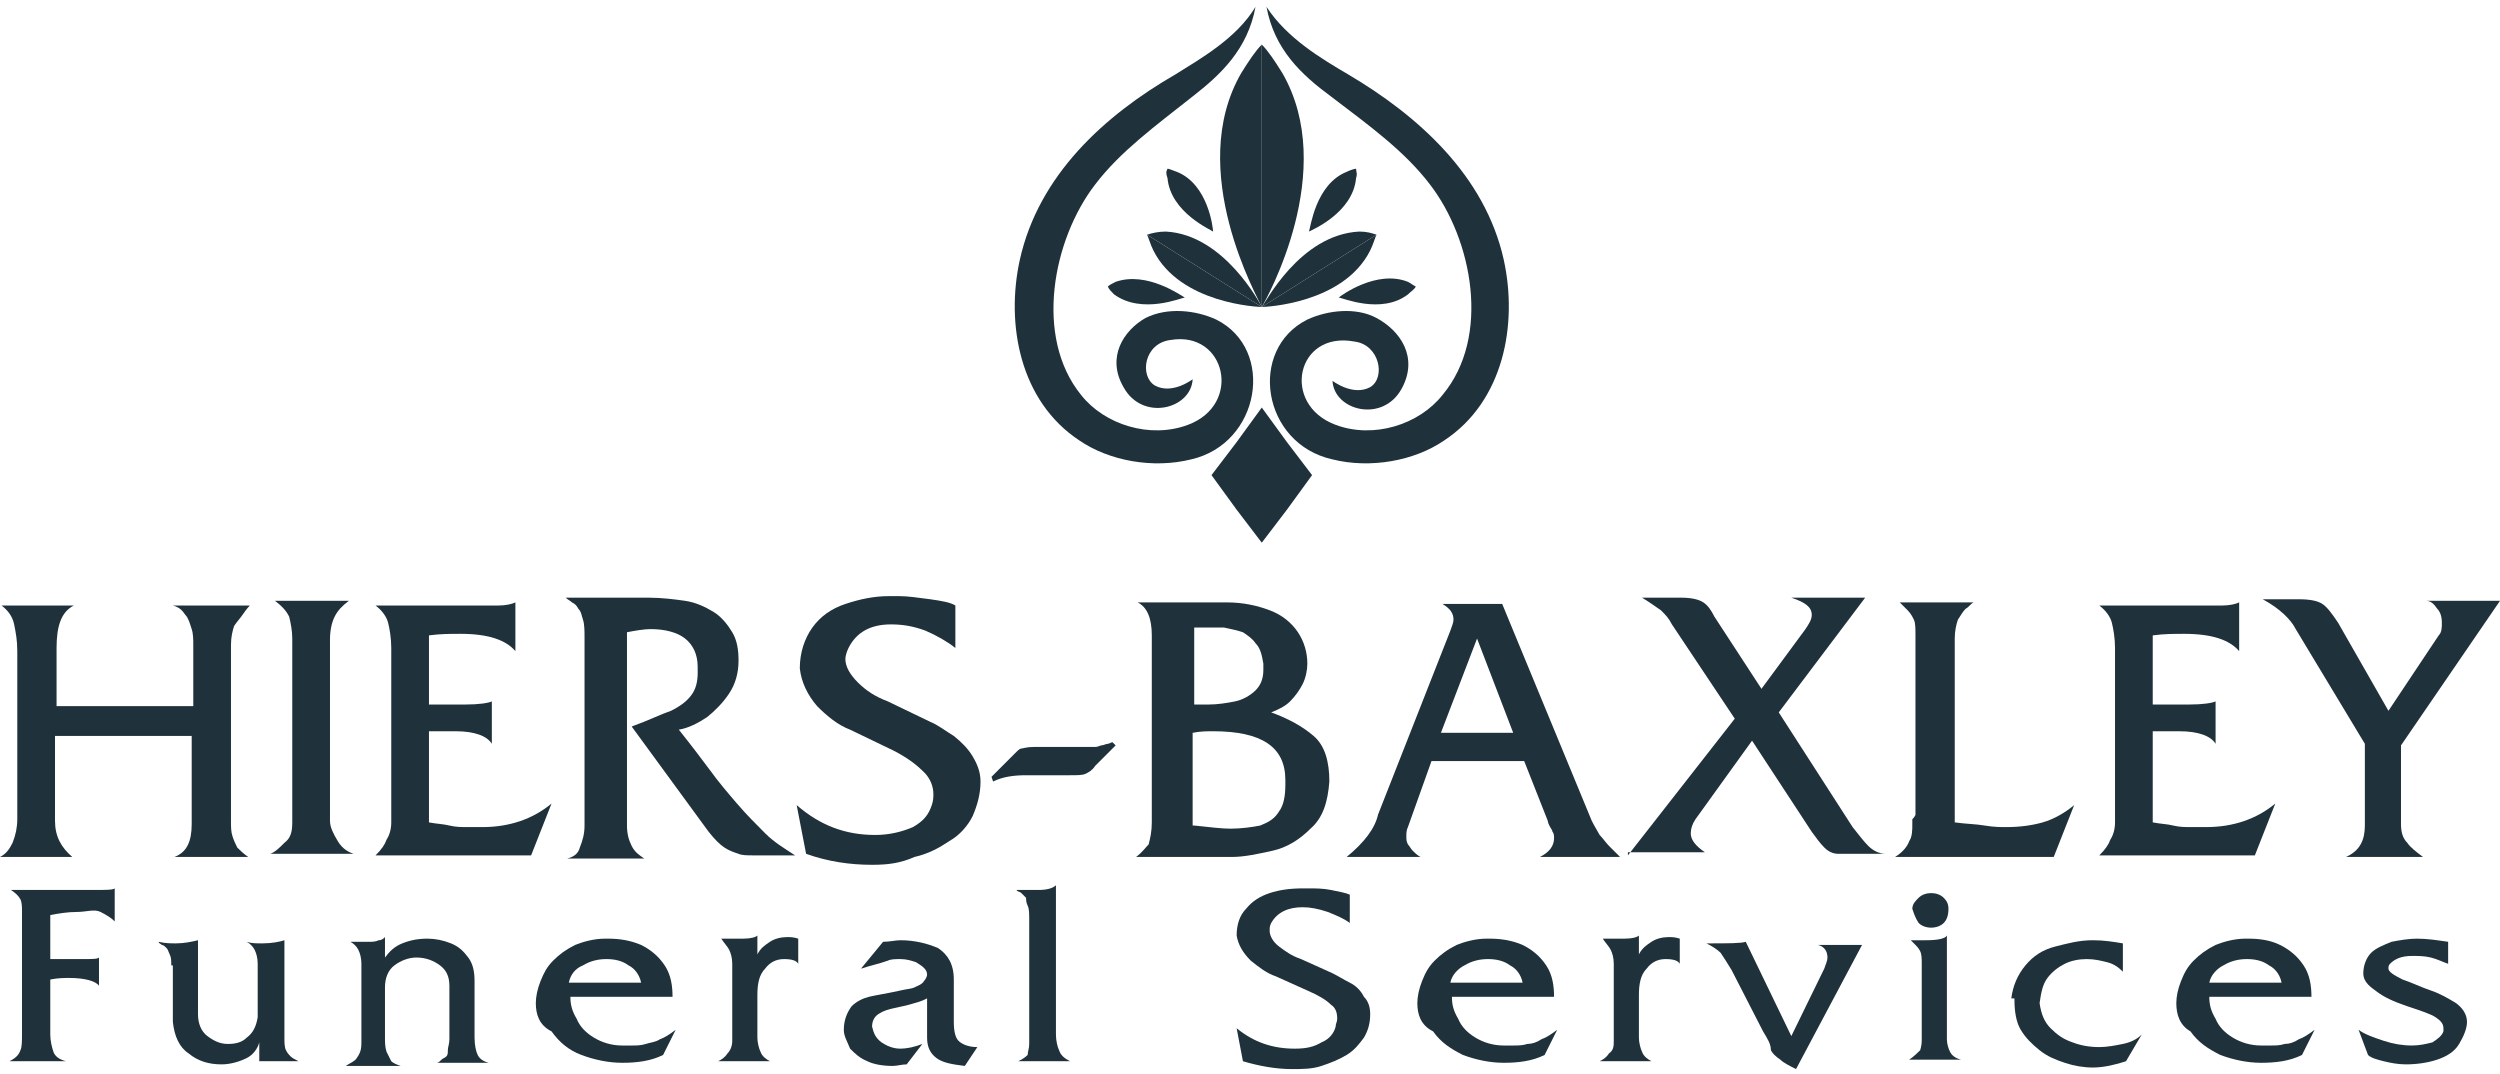 <svg width="128" height="55" viewBox="0 0 128 55" fill="none" xmlns="http://www.w3.org/2000/svg">
<path fill-rule="evenodd" clip-rule="evenodd" d="M64.282 0.351C63.316 1.96 61.466 3.006 60.179 3.811C56.558 5.902 53.179 8.96 52.214 13.304C51.49 16.602 52.214 20.545 55.271 22.556C56.8 23.602 59.052 24.004 60.983 23.521C64.523 22.717 65.328 17.89 62.27 16.361C61.224 15.878 59.776 15.717 58.65 16.281C57.524 16.924 56.639 18.292 57.524 19.821C58.489 21.59 60.983 20.947 61.064 19.418C61.064 19.418 60.018 20.223 59.133 19.74C58.328 19.257 58.57 17.568 59.937 17.407C62.753 16.924 63.638 20.706 60.822 21.752C58.891 22.476 56.558 21.751 55.352 20.223C52.938 17.246 53.903 12.258 56.075 9.442C57.363 7.753 59.133 6.465 61.064 4.937C62.512 3.811 63.879 2.523 64.282 0.351Z" fill="#1F313A"/>
<path fill-rule="evenodd" clip-rule="evenodd" d="M64.845 0.351C65.891 1.96 67.661 3.006 69.028 3.811C72.568 5.902 76.028 8.96 76.993 13.304C77.717 16.602 76.993 20.545 73.936 22.556C72.407 23.602 70.155 24.004 68.224 23.521C64.603 22.717 63.879 17.89 66.937 16.361C67.983 15.878 69.431 15.717 70.477 16.281C71.683 16.924 72.649 18.292 71.764 19.901C70.798 21.671 68.304 21.027 68.224 19.499C68.224 19.499 69.27 20.303 70.155 19.821C70.959 19.338 70.638 17.648 69.35 17.488C66.374 16.924 65.569 20.706 68.385 21.752C70.316 22.476 72.649 21.751 73.856 20.223C76.35 17.246 75.384 12.258 73.212 9.442C71.925 7.753 70.155 6.465 68.143 4.937C66.615 3.811 65.247 2.523 64.845 0.351Z" fill="#1F313A"/>
<path fill-rule="evenodd" clip-rule="evenodd" d="M64.603 15.717C64.443 15.315 60.661 8.718 63.558 3.73C63.96 3.086 64.282 2.604 64.603 2.282V15.717Z" fill="#1F313A"/>
<path fill-rule="evenodd" clip-rule="evenodd" d="M64.603 15.717C64.845 15.315 68.546 8.718 65.649 3.73C65.247 3.086 64.925 2.604 64.603 2.282V15.717Z" fill="#1F313A"/>
<path fill-rule="evenodd" clip-rule="evenodd" d="M64.603 15.717C64.764 15.557 66.534 12.017 69.592 11.856C69.994 11.856 70.235 11.936 70.477 12.017L64.603 15.717Z" fill="#1F313A"/>
<path fill-rule="evenodd" clip-rule="evenodd" d="M64.603 15.717C64.764 15.717 68.787 15.557 70.155 12.821C70.316 12.499 70.396 12.178 70.477 12.017L64.603 15.717Z" fill="#1F313A"/>
<path fill-rule="evenodd" clip-rule="evenodd" d="M64.603 15.717C64.523 15.557 62.673 12.017 59.696 11.856C59.294 11.856 58.972 11.936 58.73 12.017L64.603 15.717Z" fill="#1F313A"/>
<path fill-rule="evenodd" clip-rule="evenodd" d="M64.603 15.717C64.443 15.717 60.42 15.557 59.052 12.821C58.891 12.499 58.811 12.178 58.73 12.017L64.603 15.717Z" fill="#1F313A"/>
<path fill-rule="evenodd" clip-rule="evenodd" d="M67.017 11.856C67.097 11.695 67.339 9.442 68.948 8.799C69.109 8.718 69.35 8.638 69.431 8.638C69.431 8.799 69.511 8.879 69.431 9.12C69.27 10.89 67.178 11.775 67.017 11.856Z" fill="#1F313A"/>
<path fill-rule="evenodd" clip-rule="evenodd" d="M68.546 15.235C68.707 15.235 70.718 16.12 72.086 15.074C72.246 14.913 72.407 14.832 72.488 14.672C72.327 14.591 72.246 14.511 72.086 14.43C70.477 13.787 68.626 15.154 68.546 15.235Z" fill="#1F313A"/>
<path fill-rule="evenodd" clip-rule="evenodd" d="M62.109 11.856C62.109 11.695 61.868 9.442 60.259 8.799C60.018 8.718 59.857 8.638 59.776 8.638C59.696 8.799 59.696 8.879 59.776 9.12C59.937 10.89 62.029 11.775 62.109 11.856Z" fill="#1F313A"/>
<path fill-rule="evenodd" clip-rule="evenodd" d="M60.661 15.235C60.5 15.235 58.489 16.12 57.041 15.074C56.88 14.913 56.8 14.832 56.719 14.672C56.8 14.591 56.961 14.511 57.121 14.43C58.73 13.867 60.5 15.154 60.661 15.235Z" fill="#1F313A"/>
<path fill-rule="evenodd" clip-rule="evenodd" d="M64.603 27.785L63.316 26.096L62.029 24.326L63.316 22.636L64.603 20.866L65.891 22.636L67.178 24.326L65.891 26.096L64.603 27.785Z" fill="#1F313A"/>
<path d="M0.885 41.945V33.337C0.885 32.773 0.805 32.371 0.724 31.969C0.644 31.567 0.402 31.245 0.08 31.003H3.781C3.138 31.325 2.896 32.049 2.896 33.176V36.153H9.896V33.015C9.896 32.773 9.896 32.452 9.815 32.21C9.735 31.969 9.654 31.647 9.493 31.486C9.332 31.245 9.172 31.084 8.85 31.003H12.792C12.792 31.003 12.631 31.164 12.47 31.406C12.309 31.647 12.148 31.808 11.987 32.049C11.907 32.291 11.826 32.612 11.826 33.015V42.026C11.826 42.347 11.826 42.589 11.907 42.83C11.987 43.071 12.068 43.232 12.148 43.393C12.309 43.554 12.47 43.715 12.711 43.876H8.93C9.574 43.635 9.815 43.071 9.815 42.186V37.681H2.816V42.026C2.816 42.83 3.138 43.393 3.701 43.876H0C0.322 43.715 0.483 43.474 0.644 43.152C0.805 42.75 0.885 42.347 0.885 41.945Z" fill="#1F313A"/>
<path d="M14.964 42.106V32.693C14.964 32.291 14.884 31.889 14.803 31.567C14.642 31.245 14.401 31.003 14.079 30.762H17.86C17.539 31.003 17.297 31.245 17.136 31.567C16.976 31.889 16.895 32.291 16.895 32.773V42.026C16.895 42.347 17.056 42.669 17.297 43.071C17.539 43.474 17.86 43.635 18.102 43.715H13.838C14.079 43.635 14.321 43.393 14.562 43.152C14.884 42.91 14.964 42.589 14.964 42.106Z" fill="#1F313A"/>
<path d="M20.033 42.106V33.176C20.033 32.693 19.952 32.21 19.872 31.889C19.791 31.567 19.55 31.245 19.228 31.003H25.503C25.906 31.003 26.227 30.923 26.388 30.843V33.337C25.906 32.773 25.021 32.452 23.573 32.452C23.09 32.452 22.527 32.452 21.963 32.532V36.072H23.814C24.538 36.072 25.021 35.992 25.182 35.911V38.083C24.94 37.681 24.297 37.44 23.331 37.44H21.963V42.106C22.366 42.186 22.688 42.186 23.009 42.267C23.331 42.347 23.653 42.347 23.894 42.347C24.136 42.347 24.458 42.347 24.699 42.347C26.067 42.347 27.273 41.945 28.239 41.141L27.193 43.795H19.228C19.55 43.474 19.711 43.232 19.791 42.991C19.952 42.75 20.033 42.428 20.033 42.106Z" fill="#1F313A"/>
<path d="M29.928 42.267V32.693C29.928 32.291 29.928 31.969 29.848 31.728C29.767 31.486 29.767 31.325 29.607 31.164C29.526 31.003 29.446 30.923 29.285 30.843C29.204 30.762 29.043 30.682 28.963 30.601H33.227C33.87 30.601 34.514 30.682 35.077 30.762C35.641 30.843 36.123 31.084 36.526 31.325C36.928 31.567 37.249 31.969 37.491 32.371C37.732 32.773 37.813 33.256 37.813 33.819C37.813 34.463 37.652 35.026 37.33 35.509C37.008 35.992 36.606 36.394 36.204 36.716C35.721 37.037 35.238 37.279 34.755 37.359C35.399 38.164 35.882 38.807 36.365 39.451C36.767 40.014 37.249 40.577 37.732 41.141C38.215 41.704 38.698 42.186 39.18 42.669C39.663 43.152 40.226 43.474 40.709 43.795H38.537C38.295 43.795 37.974 43.795 37.813 43.715C37.571 43.635 37.33 43.554 37.089 43.393C36.847 43.232 36.606 42.991 36.284 42.589L32.342 37.198C33.227 36.877 33.87 36.555 34.353 36.394C34.836 36.153 35.158 35.911 35.399 35.589C35.641 35.267 35.721 34.865 35.721 34.463C35.721 34.302 35.721 34.222 35.721 34.141C35.721 33.498 35.48 33.015 35.077 32.693C34.675 32.371 34.031 32.21 33.307 32.21C32.986 32.21 32.503 32.291 32.101 32.371V42.267C32.101 42.669 32.181 42.991 32.342 43.313C32.503 43.635 32.744 43.795 32.986 43.956H29.043C29.365 43.876 29.607 43.715 29.687 43.393C29.848 42.991 29.928 42.669 29.928 42.267Z" fill="#1F313A"/>
<path d="M40.95 34.222C40.95 33.417 41.192 32.693 41.594 32.13C41.996 31.567 42.559 31.164 43.283 30.923C44.008 30.682 44.732 30.521 45.536 30.521C45.778 30.521 45.858 30.521 46.019 30.521C46.502 30.521 46.984 30.601 47.628 30.682C48.191 30.762 48.674 30.843 48.915 31.003V33.176C48.513 32.854 47.95 32.532 47.386 32.291C46.743 32.049 46.18 31.969 45.617 31.969C44.571 31.969 43.847 32.371 43.444 33.176C43.364 33.337 43.283 33.578 43.283 33.739C43.283 34.141 43.525 34.543 43.927 34.946C44.329 35.348 44.812 35.67 45.456 35.911L47.628 36.957C48.03 37.118 48.432 37.44 48.835 37.681C49.237 38.003 49.559 38.325 49.8 38.727C50.041 39.129 50.202 39.532 50.202 40.014C50.202 40.658 50.041 41.221 49.8 41.784C49.559 42.267 49.157 42.75 48.593 43.071C48.111 43.393 47.547 43.715 46.823 43.876C46.099 44.198 45.456 44.278 44.651 44.278C43.525 44.278 42.398 44.117 41.272 43.715L40.789 41.221C41.996 42.267 43.283 42.75 44.812 42.75C45.536 42.75 46.18 42.589 46.743 42.347C47.306 42.026 47.547 41.704 47.708 41.221C47.789 40.98 47.789 40.819 47.789 40.658C47.789 40.255 47.628 39.853 47.306 39.532C46.984 39.21 46.502 38.807 45.697 38.405L43.525 37.359C42.881 37.118 42.318 36.635 41.835 36.153C41.353 35.589 41.031 34.946 40.95 34.222Z" fill="#1F313A"/>
<path d="M50.766 39.773L51.972 38.566C52.133 38.405 52.214 38.325 52.294 38.325C52.375 38.325 52.535 38.244 52.938 38.244H55.673C55.834 38.244 55.995 38.244 56.075 38.244C56.236 38.244 56.317 38.164 56.397 38.164C56.478 38.164 56.639 38.083 56.719 38.083C56.8 38.083 56.88 38.003 56.96 38.003L57.121 38.164L56.075 39.21C55.914 39.451 55.754 39.532 55.593 39.612C55.432 39.692 55.19 39.692 54.788 39.692H52.535C51.892 39.692 51.329 39.773 50.846 40.014L50.766 39.773Z" fill="#1F313A"/>
<path d="M58.972 42.106V32.532C58.972 31.647 58.73 31.084 58.248 30.843H62.833C63.638 30.843 64.362 31.003 65.006 31.245C65.649 31.486 66.132 31.889 66.454 32.371C66.776 32.854 66.936 33.417 66.936 33.98C66.936 34.302 66.856 34.704 66.695 35.026C66.534 35.348 66.293 35.67 66.052 35.911C65.81 36.153 65.488 36.313 65.086 36.474C65.971 36.796 66.695 37.198 67.258 37.681C67.822 38.164 68.063 38.968 68.063 40.014C67.982 41.06 67.741 41.865 67.097 42.428C66.534 42.991 65.891 43.393 65.167 43.554C64.442 43.715 63.718 43.876 63.075 43.876H58.167C58.489 43.635 58.65 43.393 58.811 43.232C58.891 42.91 58.972 42.589 58.972 42.106ZM61.144 36.072C61.466 36.072 61.627 36.072 61.868 36.072C62.351 36.072 62.833 35.992 63.236 35.911C63.638 35.831 64.04 35.589 64.282 35.348C64.523 35.107 64.684 34.785 64.684 34.302C64.684 34.222 64.684 34.061 64.684 33.98C64.603 33.498 64.523 33.176 64.282 32.934C64.121 32.693 63.879 32.532 63.638 32.371C63.397 32.291 63.075 32.21 62.672 32.13C62.351 32.13 61.788 32.13 61.144 32.13V36.072ZM61.144 42.267C61.949 42.347 62.512 42.428 62.994 42.428C63.557 42.428 64.121 42.347 64.523 42.267C64.925 42.106 65.247 41.945 65.488 41.543C65.73 41.221 65.81 40.738 65.81 40.175C65.81 40.095 65.81 40.014 65.81 39.934C65.81 38.244 64.603 37.44 62.109 37.44C61.788 37.44 61.466 37.44 61.063 37.52V42.267H61.144Z" fill="#1F313A"/>
<path d="M70.557 41.704L74.258 32.291C74.338 32.049 74.419 31.889 74.419 31.728C74.419 31.406 74.258 31.164 73.855 30.923H76.913L81.498 42.026C81.659 42.347 81.82 42.589 81.901 42.75C82.062 42.91 82.222 43.152 82.383 43.313C82.544 43.474 82.786 43.715 82.947 43.876H78.844C79.326 43.635 79.568 43.313 79.568 42.91C79.568 42.83 79.568 42.669 79.487 42.589C79.487 42.508 79.407 42.428 79.326 42.267C79.246 42.106 79.246 42.026 79.246 42.026L78.039 38.968H73.292L72.085 42.347C72.005 42.508 72.005 42.669 72.005 42.83C72.005 42.991 72.005 43.071 72.085 43.232C72.166 43.313 72.246 43.474 72.327 43.554C72.407 43.635 72.568 43.795 72.729 43.876H68.948C69.833 43.152 70.396 42.428 70.557 41.704ZM73.775 37.52H77.476L75.625 32.693L73.775 37.52Z" fill="#1F313A"/>
<path d="M83.349 43.795L88.82 36.796L85.602 31.969C85.441 31.647 85.28 31.486 85.038 31.245C84.797 31.084 84.475 30.843 84.073 30.601H86.084C86.567 30.601 86.969 30.682 87.211 30.843C87.452 31.003 87.613 31.245 87.774 31.567L90.187 35.267L92.44 32.21C92.601 31.969 92.762 31.728 92.762 31.486C92.762 31.084 92.44 30.843 91.716 30.601H95.497L91.072 36.474L94.854 42.347C95.175 42.75 95.417 43.071 95.658 43.313C95.899 43.554 96.221 43.715 96.543 43.715H94.129C93.888 43.715 93.647 43.635 93.405 43.393C93.164 43.152 93.003 42.91 92.762 42.589L89.705 37.922L86.808 41.945C86.647 42.186 86.567 42.428 86.567 42.669C86.567 42.991 86.808 43.313 87.291 43.635H83.349V43.795Z" fill="#1F313A"/>
<path d="M98.072 41.704V32.532C98.072 32.21 98.072 31.889 97.991 31.728C97.911 31.567 97.83 31.406 97.669 31.245C97.508 31.084 97.428 31.003 97.267 30.843H101.048C100.887 30.923 100.807 31.084 100.646 31.164C100.485 31.325 100.405 31.486 100.244 31.728C100.163 31.969 100.083 32.291 100.083 32.693V42.106C100.646 42.186 101.129 42.186 101.612 42.267C102.094 42.347 102.416 42.347 102.738 42.347C103.382 42.347 104.025 42.267 104.588 42.106C105.151 41.945 105.715 41.623 106.197 41.221L105.151 43.876H97.026C97.428 43.635 97.669 43.313 97.75 43.071C97.911 42.83 97.911 42.508 97.911 42.186C97.911 42.106 97.911 42.026 97.911 41.945C98.072 41.784 98.072 41.704 98.072 41.704Z" fill="#1F313A"/>
<path d="M108.289 42.106V33.176C108.289 32.693 108.209 32.21 108.128 31.889C108.048 31.567 107.806 31.245 107.485 31.003H113.76C114.162 31.003 114.484 30.923 114.645 30.843V33.337C114.162 32.773 113.277 32.452 111.829 32.452C111.346 32.452 110.783 32.452 110.22 32.532V36.072H112.07C112.794 36.072 113.277 35.992 113.438 35.911V38.083C113.197 37.681 112.553 37.44 111.588 37.44H110.22V42.106C110.622 42.186 110.944 42.186 111.266 42.267C111.588 42.347 111.909 42.347 112.151 42.347C112.392 42.347 112.714 42.347 112.955 42.347C114.323 42.347 115.53 41.945 116.495 41.141L115.449 43.795H107.485C107.806 43.474 107.967 43.232 108.048 42.991C108.209 42.75 108.289 42.428 108.289 42.106Z" fill="#1F313A"/>
<path d="M121.081 42.267V38.083L117.541 32.21C117.3 31.728 116.737 31.164 115.852 30.682H117.702C118.265 30.682 118.668 30.762 118.909 30.923C119.15 31.084 119.392 31.406 119.713 31.889L122.288 36.394L124.862 32.532C125.023 32.371 125.023 32.13 125.023 31.889C125.023 31.567 124.943 31.325 124.782 31.164C124.621 30.923 124.46 30.762 124.219 30.762H128L122.931 38.164V42.186C122.931 42.589 123.012 42.91 123.253 43.152C123.414 43.393 123.736 43.635 124.058 43.876H120.116C120.84 43.554 121.081 42.991 121.081 42.267Z" fill="#1F313A"/>
<path d="M1.126 52.967V47.175C1.126 47.094 1.126 47.014 1.126 46.933C1.126 46.853 1.126 46.772 1.126 46.692C1.126 46.45 1.126 46.209 1.046 46.048C0.965 45.887 0.804 45.726 0.563 45.566H4.827C5.39 45.566 5.793 45.566 5.873 45.485V47.175C5.712 47.014 5.471 46.853 5.149 46.692C4.827 46.531 4.425 46.692 3.942 46.692C3.459 46.692 2.977 46.772 2.574 46.853V49.105H4.183C4.747 49.105 4.988 49.105 5.068 49.025V50.473C4.908 50.232 4.344 50.071 3.54 50.071C3.298 50.071 2.977 50.071 2.574 50.151V52.967C2.574 53.289 2.655 53.611 2.735 53.852C2.816 54.093 3.057 54.254 3.379 54.335H0.483C0.804 54.174 0.965 54.013 1.046 53.772C1.126 53.611 1.126 53.289 1.126 52.967Z" fill="#1F313A"/>
<path d="M8.769 49.427C8.769 49.186 8.769 49.025 8.689 48.864C8.608 48.703 8.608 48.623 8.528 48.542C8.447 48.462 8.367 48.381 8.287 48.381C8.206 48.301 8.126 48.301 8.126 48.22C8.447 48.301 8.769 48.301 9.011 48.301C9.413 48.301 9.815 48.22 10.137 48.14V51.921C10.137 52.404 10.298 52.806 10.62 53.048C10.941 53.289 11.263 53.45 11.665 53.45C12.068 53.45 12.39 53.369 12.631 53.128C12.953 52.887 13.114 52.565 13.194 52.082V49.347C13.194 49.025 13.114 48.784 13.033 48.623C12.953 48.462 12.792 48.301 12.631 48.22C12.872 48.301 13.114 48.301 13.435 48.301C13.918 48.301 14.32 48.22 14.562 48.14V53.128C14.562 53.369 14.562 53.611 14.642 53.772C14.723 53.932 14.803 54.013 14.884 54.093C14.964 54.174 15.125 54.254 15.286 54.335H13.275V53.369C13.194 53.691 12.953 54.013 12.631 54.174C12.309 54.335 11.826 54.496 11.344 54.496C10.7 54.496 10.137 54.335 9.654 53.932C9.172 53.611 8.93 53.048 8.85 52.324V49.427H8.769Z" fill="#1F313A"/>
<path d="M18.504 53.289V49.347C18.504 49.025 18.424 48.784 18.343 48.623C18.263 48.462 18.102 48.301 17.941 48.22C18.102 48.22 18.263 48.22 18.424 48.22C18.584 48.22 18.745 48.22 18.906 48.22C19.067 48.22 19.228 48.22 19.389 48.14C19.55 48.14 19.63 48.059 19.711 47.979V49.025C19.952 48.703 20.194 48.462 20.596 48.301C20.998 48.14 21.4 48.059 21.883 48.059C22.285 48.059 22.688 48.14 23.09 48.301C23.492 48.462 23.733 48.703 23.975 49.025C24.216 49.347 24.297 49.749 24.297 50.232C24.297 50.312 24.297 50.393 24.297 50.473V53.128C24.297 53.53 24.377 53.852 24.457 54.013C24.538 54.174 24.699 54.335 25.021 54.415H22.366C22.446 54.415 22.527 54.335 22.607 54.254C22.688 54.174 22.768 54.174 22.848 54.093C22.929 54.013 22.929 53.932 22.929 53.772C22.929 53.611 23.009 53.45 23.009 53.209V50.473C23.009 49.99 22.848 49.669 22.527 49.427C22.205 49.186 21.803 49.025 21.32 49.025C20.918 49.025 20.515 49.186 20.194 49.427C19.872 49.669 19.711 50.071 19.711 50.553C19.711 50.634 19.711 50.714 19.711 50.795V53.128C19.711 53.369 19.711 53.611 19.791 53.852C19.872 54.013 19.952 54.174 20.033 54.335C20.113 54.415 20.274 54.496 20.515 54.576H17.7C17.941 54.415 18.182 54.335 18.263 54.174C18.504 53.852 18.504 53.611 18.504 53.289Z" fill="#1F313A"/>
<path d="M27.434 51.358C27.434 51.036 27.515 50.634 27.676 50.232C27.837 49.83 27.997 49.508 28.319 49.186C28.641 48.864 28.963 48.623 29.446 48.381C29.848 48.22 30.411 48.059 30.974 48.059C31.055 48.059 31.055 48.059 31.055 48.059H31.135C31.698 48.059 32.261 48.14 32.825 48.381C33.307 48.623 33.709 48.944 34.031 49.427C34.353 49.91 34.434 50.473 34.434 51.036H29.204C29.204 51.438 29.285 51.76 29.526 52.163C29.687 52.565 30.009 52.887 30.411 53.128C30.813 53.369 31.296 53.53 31.859 53.53C31.94 53.53 32.02 53.53 32.1 53.53C32.181 53.53 32.261 53.53 32.342 53.53C32.583 53.53 32.825 53.53 33.066 53.45C33.307 53.369 33.549 53.369 33.79 53.209C34.031 53.128 34.273 52.967 34.594 52.726L33.951 54.013C33.307 54.335 32.583 54.415 31.859 54.415C31.135 54.415 30.411 54.254 29.767 54.013C29.124 53.772 28.641 53.369 28.239 52.806C27.595 52.484 27.434 51.921 27.434 51.358ZM29.124 50.312H32.825C32.744 49.91 32.503 49.588 32.181 49.427C31.859 49.186 31.457 49.105 31.055 49.105C30.652 49.105 30.25 49.186 29.848 49.427C29.446 49.588 29.204 49.91 29.124 50.312Z" fill="#1F313A"/>
<path d="M37.491 53.289V49.347C37.491 49.025 37.41 48.784 37.33 48.623C37.249 48.462 37.089 48.301 36.928 48.059C37.089 48.059 37.249 48.059 37.491 48.059C37.732 48.059 37.974 48.059 38.054 48.059C38.456 48.059 38.698 47.979 38.778 47.899V48.864C38.939 48.542 39.18 48.381 39.422 48.22C39.663 48.059 39.985 47.979 40.307 47.979C40.468 47.979 40.629 47.979 40.87 48.059V49.347C40.789 49.186 40.548 49.105 40.146 49.105C39.743 49.105 39.422 49.266 39.18 49.588C38.858 49.91 38.778 50.393 38.778 50.956V53.128C38.778 53.369 38.858 53.691 38.939 53.852C39.019 54.093 39.261 54.254 39.422 54.335H36.767C36.928 54.254 37.089 54.174 37.249 53.932C37.41 53.772 37.491 53.53 37.491 53.289Z" fill="#1F313A"/>
<path d="M43.203 52.726C43.203 52.243 43.364 51.841 43.605 51.519C43.847 51.278 44.168 51.117 44.49 51.036C44.812 50.956 45.375 50.875 46.099 50.714C46.421 50.634 46.662 50.634 46.823 50.553C46.984 50.473 47.226 50.393 47.306 50.232C47.386 50.151 47.467 49.99 47.467 49.91C47.467 49.669 47.306 49.508 46.904 49.266C46.662 49.186 46.421 49.105 46.099 49.105C45.858 49.105 45.617 49.105 45.456 49.186C45.214 49.266 44.973 49.347 44.651 49.427C44.329 49.508 44.168 49.588 44.088 49.588L45.214 48.22C45.536 48.22 45.858 48.14 46.099 48.14C46.823 48.14 47.467 48.301 48.03 48.542C48.513 48.864 48.835 49.347 48.835 50.151C48.835 50.232 48.835 50.312 48.835 50.473V52.324C48.835 52.806 48.915 53.128 49.076 53.289C49.237 53.45 49.559 53.611 50.041 53.611L49.398 54.576C48.754 54.496 48.271 54.415 47.95 54.174C47.628 53.932 47.467 53.611 47.467 53.128V51.117C47.306 51.197 47.145 51.278 46.823 51.358C46.582 51.438 46.26 51.519 45.858 51.599C45.456 51.68 45.214 51.76 44.973 51.921C44.731 52.082 44.651 52.324 44.651 52.565C44.731 52.887 44.812 53.128 45.134 53.369C45.375 53.53 45.697 53.691 46.099 53.691C46.421 53.691 46.823 53.611 47.226 53.45L46.421 54.496C46.18 54.496 45.938 54.576 45.697 54.576C45.214 54.576 44.731 54.496 44.41 54.335C44.008 54.174 43.766 53.932 43.525 53.691C43.364 53.289 43.203 53.048 43.203 52.726Z" fill="#1F313A"/>
<path d="M52.696 53.45V47.094C52.696 46.772 52.696 46.531 52.616 46.37C52.535 46.209 52.535 46.048 52.535 45.968C52.455 45.887 52.374 45.807 52.294 45.726C52.214 45.646 52.053 45.646 52.053 45.566C52.214 45.566 52.374 45.566 52.616 45.566C52.857 45.566 53.018 45.566 53.179 45.566C53.581 45.566 53.903 45.485 54.064 45.324V52.967C54.064 53.289 54.145 53.611 54.225 53.772C54.305 54.013 54.466 54.174 54.788 54.335H52.133C52.294 54.254 52.455 54.174 52.616 54.013C52.616 53.852 52.696 53.691 52.696 53.45Z" fill="#1F313A"/>
<path d="M63.316 47.899C63.316 47.335 63.477 46.853 63.799 46.531C64.121 46.129 64.523 45.887 65.006 45.726C65.488 45.566 66.052 45.485 66.695 45.485C66.856 45.485 66.936 45.485 67.017 45.485C67.339 45.485 67.741 45.485 68.143 45.566C68.546 45.646 68.948 45.726 69.109 45.807V47.255C68.787 47.014 68.385 46.853 67.982 46.692C67.5 46.531 67.097 46.45 66.695 46.45C65.971 46.45 65.408 46.692 65.086 47.255C65.006 47.416 65.006 47.496 65.006 47.657C65.006 47.899 65.166 48.22 65.488 48.462C65.81 48.703 66.132 48.944 66.615 49.105L68.224 49.83C68.546 49.99 68.787 50.151 69.109 50.312C69.43 50.473 69.672 50.714 69.833 51.036C70.074 51.278 70.154 51.599 70.154 51.921C70.154 52.324 70.074 52.726 69.833 53.128C69.591 53.45 69.35 53.772 68.948 54.013C68.546 54.254 68.143 54.415 67.66 54.576C67.178 54.737 66.695 54.737 66.132 54.737C65.327 54.737 64.442 54.576 63.638 54.335L63.316 52.645C64.201 53.369 65.166 53.691 66.293 53.691C66.856 53.691 67.258 53.611 67.66 53.369C68.063 53.209 68.304 52.887 68.385 52.565C68.385 52.404 68.465 52.324 68.465 52.163C68.465 51.841 68.385 51.599 68.143 51.438C67.902 51.197 67.5 50.956 66.936 50.714L65.327 49.99C64.845 49.83 64.442 49.508 64.04 49.186C63.638 48.784 63.397 48.381 63.316 47.899Z" fill="#1F313A"/>
<path d="M72.568 51.358C72.568 51.036 72.649 50.634 72.809 50.232C72.97 49.83 73.131 49.508 73.453 49.186C73.775 48.864 74.097 48.623 74.579 48.381C74.982 48.22 75.545 48.059 76.108 48.059C76.189 48.059 76.189 48.059 76.189 48.059H76.269C76.832 48.059 77.395 48.14 77.958 48.381C78.441 48.623 78.843 48.944 79.165 49.427C79.487 49.91 79.567 50.473 79.567 51.036H74.338C74.338 51.438 74.418 51.76 74.66 52.163C74.821 52.565 75.143 52.887 75.545 53.128C75.947 53.369 76.43 53.53 76.993 53.53C77.073 53.53 77.154 53.53 77.234 53.53C77.315 53.53 77.395 53.53 77.476 53.53C77.717 53.53 77.958 53.53 78.2 53.45C78.441 53.45 78.683 53.369 78.924 53.209C79.165 53.128 79.407 52.967 79.728 52.726L79.085 54.013C78.441 54.335 77.717 54.415 76.993 54.415C76.269 54.415 75.545 54.254 74.901 54.013C74.258 53.691 73.775 53.369 73.373 52.806C72.729 52.484 72.568 51.921 72.568 51.358ZM74.258 50.312H77.958C77.878 49.91 77.637 49.588 77.315 49.427C76.993 49.186 76.591 49.105 76.189 49.105C75.786 49.105 75.384 49.186 74.982 49.427C74.66 49.588 74.338 49.91 74.258 50.312Z" fill="#1F313A"/>
<path d="M82.625 53.289V49.347C82.625 49.025 82.544 48.784 82.464 48.623C82.383 48.462 82.222 48.301 82.061 48.059C82.222 48.059 82.383 48.059 82.625 48.059C82.866 48.059 83.107 48.059 83.188 48.059C83.59 48.059 83.832 47.979 83.912 47.899V48.864C84.073 48.542 84.314 48.381 84.555 48.22C84.797 48.059 85.119 47.979 85.441 47.979C85.601 47.979 85.762 47.979 86.004 48.059V49.347C85.923 49.186 85.682 49.105 85.28 49.105C84.877 49.105 84.556 49.266 84.314 49.588C83.992 49.91 83.912 50.393 83.912 50.956V53.128C83.912 53.369 83.992 53.691 84.073 53.852C84.153 54.093 84.395 54.254 84.555 54.335H81.901C82.061 54.254 82.222 54.174 82.383 53.932C82.625 53.772 82.625 53.53 82.625 53.289Z" fill="#1F313A"/>
<path d="M90.268 52.806L88.659 49.669C88.417 49.266 88.256 49.025 88.096 48.784C87.935 48.623 87.693 48.462 87.371 48.301C88.498 48.301 89.141 48.301 89.383 48.22L91.716 53.048L93.405 49.588C93.486 49.347 93.566 49.186 93.566 49.025C93.566 48.703 93.405 48.462 93.084 48.381H95.336L91.957 54.737C91.635 54.576 91.314 54.415 91.153 54.254C90.911 54.093 90.75 53.932 90.67 53.772C90.67 53.45 90.509 53.209 90.268 52.806Z" fill="#1F313A"/>
<path d="M98.393 53.289V49.347C98.393 49.105 98.393 48.864 98.313 48.703C98.233 48.542 98.152 48.462 98.072 48.381C97.991 48.301 97.911 48.22 97.83 48.14C97.911 48.14 97.991 48.14 98.152 48.14C98.313 48.14 98.474 48.14 98.635 48.14C99.198 48.14 99.6 48.059 99.681 47.899V53.209C99.681 53.45 99.761 53.691 99.841 53.852C99.922 54.013 100.083 54.174 100.405 54.254H97.75C97.991 54.093 98.152 53.932 98.313 53.772C98.313 53.772 98.393 53.53 98.393 53.289ZM97.911 46.531C97.911 46.29 98.072 46.129 98.233 45.968C98.393 45.807 98.635 45.726 98.876 45.726C99.118 45.726 99.359 45.807 99.52 45.968C99.681 46.129 99.761 46.29 99.761 46.531C99.761 46.853 99.681 47.094 99.52 47.255C99.359 47.416 99.118 47.496 98.876 47.496C98.635 47.496 98.393 47.416 98.233 47.255C98.072 47.014 97.991 46.772 97.911 46.531Z" fill="#1F313A"/>
<path d="M102.979 51.117C103.06 50.473 103.301 49.91 103.703 49.427C104.106 48.944 104.588 48.623 105.232 48.462C105.875 48.301 106.439 48.14 107.163 48.14C107.726 48.14 108.209 48.22 108.691 48.301V49.749C108.45 49.508 108.209 49.347 107.887 49.266C107.565 49.186 107.243 49.105 106.841 49.105C106.439 49.105 106.036 49.186 105.715 49.347C105.393 49.508 105.071 49.749 104.83 50.071C104.588 50.393 104.508 50.795 104.427 51.358C104.508 51.921 104.669 52.324 104.99 52.645C105.312 52.967 105.634 53.209 106.117 53.369C106.519 53.53 107.002 53.611 107.485 53.611C107.887 53.611 108.289 53.53 108.691 53.45C109.094 53.369 109.415 53.209 109.657 52.967L108.852 54.335C108.37 54.496 107.726 54.657 107.163 54.657C106.68 54.657 106.197 54.576 105.715 54.415C105.232 54.254 104.83 54.093 104.427 53.772C104.025 53.45 103.703 53.128 103.462 52.726C103.221 52.324 103.14 51.76 103.14 51.197V51.117H102.979Z" fill="#1F313A"/>
<path d="M111.427 51.358C111.427 51.036 111.507 50.634 111.668 50.232C111.829 49.83 111.99 49.508 112.312 49.186C112.633 48.864 112.955 48.623 113.438 48.381C113.84 48.22 114.403 48.059 114.967 48.059C115.047 48.059 115.047 48.059 115.047 48.059H115.128C115.691 48.059 116.254 48.14 116.737 48.381C117.219 48.623 117.622 48.944 117.943 49.427C118.265 49.91 118.346 50.473 118.346 51.036H113.116C113.116 51.438 113.197 51.76 113.438 52.163C113.599 52.565 113.921 52.887 114.323 53.128C114.725 53.369 115.208 53.53 115.771 53.53C115.852 53.53 115.932 53.53 116.012 53.53C116.093 53.53 116.173 53.53 116.254 53.53C116.495 53.53 116.737 53.53 116.978 53.45C117.219 53.45 117.461 53.369 117.702 53.209C117.943 53.128 118.185 52.967 118.507 52.726L117.863 54.013C117.219 54.335 116.495 54.415 115.771 54.415C115.047 54.415 114.323 54.254 113.679 54.013C113.036 53.691 112.553 53.369 112.151 52.806C111.588 52.484 111.427 51.921 111.427 51.358ZM113.116 50.312H116.817C116.737 49.91 116.495 49.588 116.173 49.427C115.852 49.186 115.449 49.105 115.047 49.105C114.645 49.105 114.243 49.186 113.84 49.427C113.518 49.588 113.197 49.91 113.116 50.312Z" fill="#1F313A"/>
<path d="M121.001 49.83C121.001 49.427 121.161 49.025 121.403 48.784C121.644 48.542 122.046 48.381 122.449 48.22C122.851 48.14 123.334 48.059 123.736 48.059C124.299 48.059 124.782 48.14 125.345 48.22V49.347C125.104 49.266 124.782 49.105 124.46 49.025C124.138 48.944 123.816 48.944 123.495 48.944C122.931 48.944 122.61 49.105 122.368 49.347C122.288 49.427 122.288 49.508 122.288 49.588C122.288 49.749 122.529 49.91 123.012 50.151C123.495 50.312 123.977 50.553 124.46 50.714C124.943 50.875 125.345 51.117 125.747 51.358C126.069 51.599 126.31 51.921 126.31 52.324C126.31 52.645 126.15 53.048 125.908 53.45C125.667 53.852 125.265 54.093 124.782 54.254C124.299 54.415 123.736 54.496 123.173 54.496C122.771 54.496 122.368 54.415 122.046 54.335C121.725 54.254 121.403 54.174 121.242 54.013L120.759 52.726C121.081 52.967 121.564 53.128 122.046 53.289C122.529 53.45 123.012 53.53 123.495 53.53C123.897 53.53 124.219 53.45 124.54 53.369C124.782 53.209 125.023 53.048 125.104 52.806C125.104 52.726 125.104 52.726 125.104 52.645C125.104 52.404 124.943 52.243 124.701 52.082C124.46 51.921 123.977 51.76 123.253 51.519C122.529 51.278 122.046 51.036 121.725 50.795C121.403 50.553 121.001 50.312 121.001 49.83Z" fill="#1F313A"/>
</svg>
